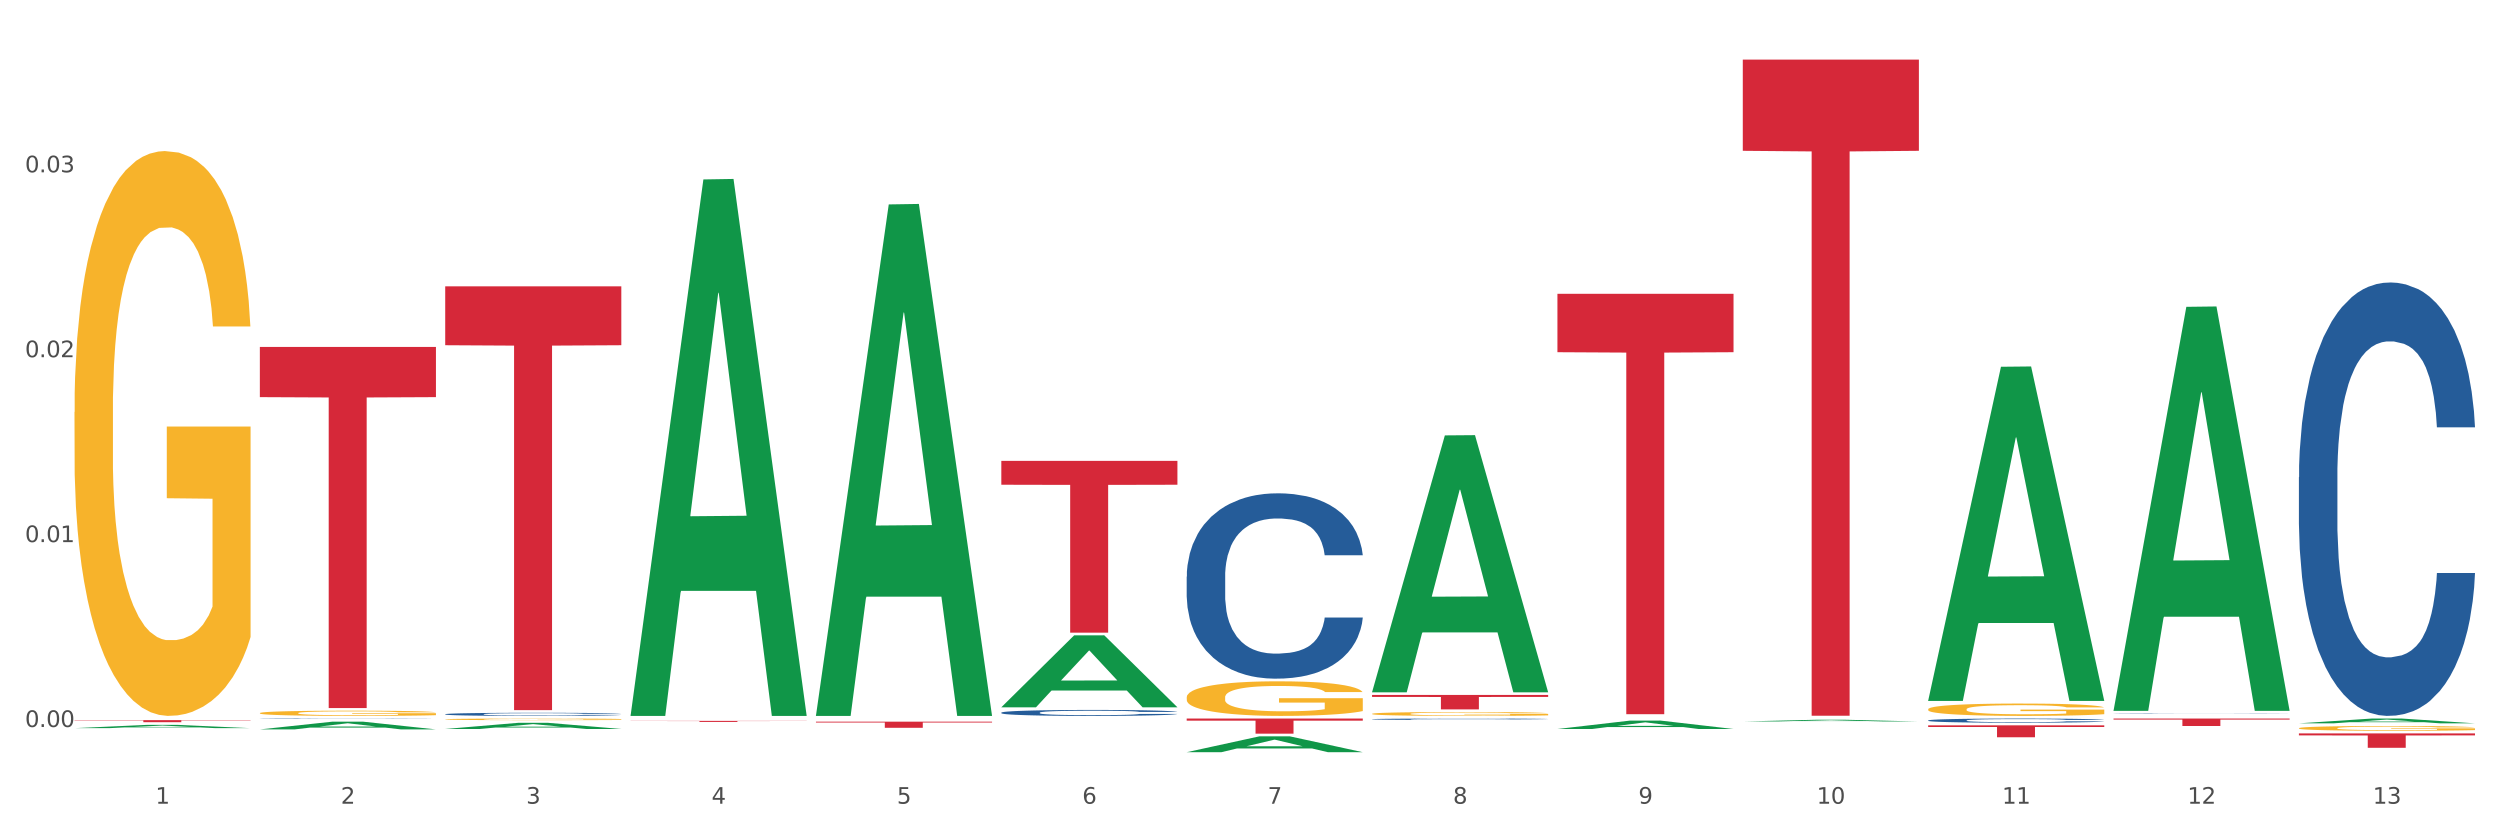 <?xml version="1.0" encoding="utf-8" standalone="no"?>
<!DOCTYPE svg PUBLIC "-//W3C//DTD SVG 1.1//EN"
  "http://www.w3.org/Graphics/SVG/1.1/DTD/svg11.dtd">
<svg xmlns:xlink="http://www.w3.org/1999/xlink" width="1080pt" height="360pt" viewBox="0 0 1080 360" xmlns="http://www.w3.org/2000/svg" version="1.1">
 <rect x="0" y="0" width="1080" height="360" fill="#333333" stroke="none"/>
 <defs>
  <style type="text/css">*{stroke-linejoin: round; stroke-linecap: butt}</style>
 </defs>
 <g id="figure_1">
  <g id="patch_1">
   <path d="M 0 360 
L 1080 360 
L 1080 0 
L 0 0 
z
" style="fill: #ffffff; stroke: #ffffff; stroke-linejoin: miter"/>
  </g>
  <g id="axes_1">
   <g id="matplotlib.axis_1">
    <g id="xtick_1">
     <g id="text_1">
      <!-- 1 -->
      <g style="fill: #4d4d4d" transform="translate(67.159 347.204) scale(0.096 -0.096)">
       <defs>
        <path id="DejaVuSans-31" d="M 794 531 
L 1825 531 
L 1825 4091 
L 703 3866 
L 703 4441 
L 1819 4666 
L 2450 4666 
L 2450 531 
L 3481 531 
L 3481 0 
L 794 0 
L 794 531 
z
" transform="scale(0.016)"/>
       </defs>
       <use xlink:href="#DejaVuSans-31"/>
      </g>
     </g>
    </g>
    <g id="xtick_2">
     <g id="text_2">
      <!-- 2 -->
      <g style="fill: #4d4d4d" transform="translate(147.238 347.204) scale(0.096 -0.096)">
       <defs>
        <path id="DejaVuSans-32" d="M 1228 531 
L 3431 531 
L 3431 0 
L 469 0 
L 469 531 
Q 828 903 1448 1529 
Q 2069 2156 2228 2338 
Q 2531 2678 2651 2914 
Q 2772 3150 2772 3378 
Q 2772 3750 2511 3984 
Q 2250 4219 1831 4219 
Q 1534 4219 1204 4116 
Q 875 4013 500 3803 
L 500 4441 
Q 881 4594 1212 4672 
Q 1544 4750 1819 4750 
Q 2544 4750 2975 4387 
Q 3406 4025 3406 3419 
Q 3406 3131 3298 2873 
Q 3191 2616 2906 2266 
Q 2828 2175 2409 1742 
Q 1991 1309 1228 531 
z
" transform="scale(0.016)"/>
       </defs>
       <use xlink:href="#DejaVuSans-32"/>
      </g>
     </g>
    </g>
    <g id="xtick_3">
     <g id="text_3">
      <!-- 3 -->
      <g style="fill: #4d4d4d" transform="translate(227.317 347.204) scale(0.096 -0.096)">
       <defs>
        <path id="DejaVuSans-33" d="M 2597 2516 
Q 3050 2419 3304 2112 
Q 3559 1806 3559 1356 
Q 3559 666 3084 287 
Q 2609 -91 1734 -91 
Q 1441 -91 1130 -33 
Q 819 25 488 141 
L 488 750 
Q 750 597 1062 519 
Q 1375 441 1716 441 
Q 2309 441 2620 675 
Q 2931 909 2931 1356 
Q 2931 1769 2642 2001 
Q 2353 2234 1838 2234 
L 1294 2234 
L 1294 2753 
L 1863 2753 
Q 2328 2753 2575 2939 
Q 2822 3125 2822 3475 
Q 2822 3834 2567 4026 
Q 2313 4219 1838 4219 
Q 1578 4219 1281 4162 
Q 984 4106 628 3988 
L 628 4550 
Q 988 4650 1302 4700 
Q 1616 4750 1894 4750 
Q 2613 4750 3031 4423 
Q 3450 4097 3450 3541 
Q 3450 3153 3228 2886 
Q 3006 2619 2597 2516 
z
" transform="scale(0.016)"/>
       </defs>
       <use xlink:href="#DejaVuSans-33"/>
      </g>
     </g>
    </g>
    <g id="xtick_4">
     <g id="text_4">
      <!-- 4 -->
      <g style="fill: #4d4d4d" transform="translate(307.396 347.204) scale(0.096 -0.096)">
       <defs>
        <path id="DejaVuSans-34" d="M 2419 4116 
L 825 1625 
L 2419 1625 
L 2419 4116 
z
M 2253 4666 
L 3047 4666 
L 3047 1625 
L 3713 1625 
L 3713 1100 
L 3047 1100 
L 3047 0 
L 2419 0 
L 2419 1100 
L 313 1100 
L 313 1709 
L 2253 4666 
z
" transform="scale(0.016)"/>
       </defs>
       <use xlink:href="#DejaVuSans-34"/>
      </g>
     </g>
    </g>
    <g id="xtick_5">
     <g id="text_5">
      <!-- 5 -->
      <g style="fill: #4d4d4d" transform="translate(387.475 347.204) scale(0.096 -0.096)">
       <defs>
        <path id="DejaVuSans-35" d="M 691 4666 
L 3169 4666 
L 3169 4134 
L 1269 4134 
L 1269 2991 
Q 1406 3038 1543 3061 
Q 1681 3084 1819 3084 
Q 2600 3084 3056 2656 
Q 3513 2228 3513 1497 
Q 3513 744 3044 326 
Q 2575 -91 1722 -91 
Q 1428 -91 1123 -41 
Q 819 9 494 109 
L 494 744 
Q 775 591 1075 516 
Q 1375 441 1709 441 
Q 2250 441 2565 725 
Q 2881 1009 2881 1497 
Q 2881 1984 2565 2268 
Q 2250 2553 1709 2553 
Q 1456 2553 1204 2497 
Q 953 2441 691 2322 
L 691 4666 
z
" transform="scale(0.016)"/>
       </defs>
       <use xlink:href="#DejaVuSans-35"/>
      </g>
     </g>
    </g>
    <g id="xtick_6">
     <g id="text_6">
      <!-- 6 -->
      <g style="fill: #4d4d4d" transform="translate(467.554 347.204) scale(0.096 -0.096)">
       <defs>
        <path id="DejaVuSans-36" d="M 2113 2584 
Q 1688 2584 1439 2293 
Q 1191 2003 1191 1497 
Q 1191 994 1439 701 
Q 1688 409 2113 409 
Q 2538 409 2786 701 
Q 3034 994 3034 1497 
Q 3034 2003 2786 2293 
Q 2538 2584 2113 2584 
z
M 3366 4563 
L 3366 3988 
Q 3128 4100 2886 4159 
Q 2644 4219 2406 4219 
Q 1781 4219 1451 3797 
Q 1122 3375 1075 2522 
Q 1259 2794 1537 2939 
Q 1816 3084 2150 3084 
Q 2853 3084 3261 2657 
Q 3669 2231 3669 1497 
Q 3669 778 3244 343 
Q 2819 -91 2113 -91 
Q 1303 -91 875 529 
Q 447 1150 447 2328 
Q 447 3434 972 4092 
Q 1497 4750 2381 4750 
Q 2619 4750 2861 4703 
Q 3103 4656 3366 4563 
z
" transform="scale(0.016)"/>
       </defs>
       <use xlink:href="#DejaVuSans-36"/>
      </g>
     </g>
    </g>
    <g id="xtick_7">
     <g id="text_7">
      <!-- 7 -->
      <g style="fill: #4d4d4d" transform="translate(547.634 347.204) scale(0.096 -0.096)">
       <defs>
        <path id="DejaVuSans-37" d="M 525 4666 
L 3525 4666 
L 3525 4397 
L 1831 0 
L 1172 0 
L 2766 4134 
L 525 4134 
L 525 4666 
z
" transform="scale(0.016)"/>
       </defs>
       <use xlink:href="#DejaVuSans-37"/>
      </g>
     </g>
    </g>
    <g id="xtick_8">
     <g id="text_8">
      <!-- 8 -->
      <g style="fill: #4d4d4d" transform="translate(627.713 347.204) scale(0.096 -0.096)">
       <defs>
        <path id="DejaVuSans-38" d="M 2034 2216 
Q 1584 2216 1326 1975 
Q 1069 1734 1069 1313 
Q 1069 891 1326 650 
Q 1584 409 2034 409 
Q 2484 409 2743 651 
Q 3003 894 3003 1313 
Q 3003 1734 2745 1975 
Q 2488 2216 2034 2216 
z
M 1403 2484 
Q 997 2584 770 2862 
Q 544 3141 544 3541 
Q 544 4100 942 4425 
Q 1341 4750 2034 4750 
Q 2731 4750 3128 4425 
Q 3525 4100 3525 3541 
Q 3525 3141 3298 2862 
Q 3072 2584 2669 2484 
Q 3125 2378 3379 2068 
Q 3634 1759 3634 1313 
Q 3634 634 3220 271 
Q 2806 -91 2034 -91 
Q 1263 -91 848 271 
Q 434 634 434 1313 
Q 434 1759 690 2068 
Q 947 2378 1403 2484 
z
M 1172 3481 
Q 1172 3119 1398 2916 
Q 1625 2713 2034 2713 
Q 2441 2713 2670 2916 
Q 2900 3119 2900 3481 
Q 2900 3844 2670 4047 
Q 2441 4250 2034 4250 
Q 1625 4250 1398 4047 
Q 1172 3844 1172 3481 
z
" transform="scale(0.016)"/>
       </defs>
       <use xlink:href="#DejaVuSans-38"/>
      </g>
     </g>
    </g>
    <g id="xtick_9">
     <g id="text_9">
      <!-- 9 -->
      <g style="fill: #4d4d4d" transform="translate(707.792 347.204) scale(0.096 -0.096)">
       <defs>
        <path id="DejaVuSans-39" d="M 703 97 
L 703 672 
Q 941 559 1184 500 
Q 1428 441 1663 441 
Q 2288 441 2617 861 
Q 2947 1281 2994 2138 
Q 2813 1869 2534 1725 
Q 2256 1581 1919 1581 
Q 1219 1581 811 2004 
Q 403 2428 403 3163 
Q 403 3881 828 4315 
Q 1253 4750 1959 4750 
Q 2769 4750 3195 4129 
Q 3622 3509 3622 2328 
Q 3622 1225 3098 567 
Q 2575 -91 1691 -91 
Q 1453 -91 1209 -44 
Q 966 3 703 97 
z
M 1959 2075 
Q 2384 2075 2632 2365 
Q 2881 2656 2881 3163 
Q 2881 3666 2632 3958 
Q 2384 4250 1959 4250 
Q 1534 4250 1286 3958 
Q 1038 3666 1038 3163 
Q 1038 2656 1286 2365 
Q 1534 2075 1959 2075 
z
" transform="scale(0.016)"/>
       </defs>
       <use xlink:href="#DejaVuSans-39"/>
      </g>
     </g>
    </g>
    <g id="xtick_10">
     <g id="text_10">
      <!-- 10 -->
      <g style="fill: #4d4d4d" transform="translate(784.817 347.204) scale(0.096 -0.096)">
       <defs>
        <path id="DejaVuSans-30" d="M 2034 4250 
Q 1547 4250 1301 3770 
Q 1056 3291 1056 2328 
Q 1056 1369 1301 889 
Q 1547 409 2034 409 
Q 2525 409 2770 889 
Q 3016 1369 3016 2328 
Q 3016 3291 2770 3770 
Q 2525 4250 2034 4250 
z
M 2034 4750 
Q 2819 4750 3233 4129 
Q 3647 3509 3647 2328 
Q 3647 1150 3233 529 
Q 2819 -91 2034 -91 
Q 1250 -91 836 529 
Q 422 1150 422 2328 
Q 422 3509 836 4129 
Q 1250 4750 2034 4750 
z
" transform="scale(0.016)"/>
       </defs>
       <use xlink:href="#DejaVuSans-31"/>
       <use xlink:href="#DejaVuSans-30" transform="translate(63.623 0)"/>
      </g>
     </g>
    </g>
    <g id="xtick_11">
     <g id="text_11">
      <!-- 11 -->
      <g style="fill: #4d4d4d" transform="translate(864.896 347.204) scale(0.096 -0.096)">
       <use xlink:href="#DejaVuSans-31"/>
       <use xlink:href="#DejaVuSans-31" transform="translate(63.623 0)"/>
      </g>
     </g>
    </g>
    <g id="xtick_12">
     <g id="text_12">
      <!-- 12 -->
      <g style="fill: #4d4d4d" transform="translate(944.975 347.204) scale(0.096 -0.096)">
       <use xlink:href="#DejaVuSans-31"/>
       <use xlink:href="#DejaVuSans-32" transform="translate(63.623 0)"/>
      </g>
     </g>
    </g>
    <g id="xtick_13">
     <g id="text_13">
      <!-- 13 -->
      <g style="fill: #4d4d4d" transform="translate(1025.054 347.204) scale(0.096 -0.096)">
       <use xlink:href="#DejaVuSans-31"/>
       <use xlink:href="#DejaVuSans-33" transform="translate(63.623 0)"/>
      </g>
     </g>
    </g>
    <g id="xtick_14"/>
    <g id="xtick_15"/>
    <g id="xtick_16"/>
    <g id="xtick_17"/>
    <g id="xtick_18"/>
    <g id="xtick_19"/>
    <g id="xtick_20"/>
    <g id="xtick_21"/>
    <g id="xtick_22"/>
    <g id="xtick_23"/>
    <g id="xtick_24"/>
    <g id="xtick_25"/>
   </g>
   <g id="matplotlib.axis_2">
    <g id="ytick_1">
     <g id="text_14">
      <!-- 0.00 -->
      <g style="fill: #4d4d4d" transform="translate(10.8 314.06) scale(0.096 -0.096)">
       <defs>
        <path id="DejaVuSans-2e" d="M 684 794 
L 1344 794 
L 1344 0 
L 684 0 
L 684 794 
z
" transform="scale(0.016)"/>
       </defs>
       <use xlink:href="#DejaVuSans-30"/>
       <use xlink:href="#DejaVuSans-2e" transform="translate(63.623 0)"/>
       <use xlink:href="#DejaVuSans-30" transform="translate(95.41 0)"/>
       <use xlink:href="#DejaVuSans-30" transform="translate(159.033 0)"/>
      </g>
     </g>
    </g>
    <g id="ytick_2">
     <g id="text_15">
      <!-- 0.01 -->
      <g style="fill: #4d4d4d" transform="translate(10.8 234.188) scale(0.096 -0.096)">
       <use xlink:href="#DejaVuSans-30"/>
       <use xlink:href="#DejaVuSans-2e" transform="translate(63.623 0)"/>
       <use xlink:href="#DejaVuSans-30" transform="translate(95.41 0)"/>
       <use xlink:href="#DejaVuSans-31" transform="translate(159.033 0)"/>
      </g>
     </g>
    </g>
    <g id="ytick_3">
     <g id="text_16">
      <!-- 0.02 -->
      <g style="fill: #4d4d4d" transform="translate(10.8 154.317) scale(0.096 -0.096)">
       <use xlink:href="#DejaVuSans-30"/>
       <use xlink:href="#DejaVuSans-2e" transform="translate(63.623 0)"/>
       <use xlink:href="#DejaVuSans-30" transform="translate(95.41 0)"/>
       <use xlink:href="#DejaVuSans-32" transform="translate(159.033 0)"/>
      </g>
     </g>
    </g>
    <g id="ytick_4">
     <g id="text_17">
      <!-- 0.03 -->
      <g style="fill: #4d4d4d" transform="translate(10.8 74.446) scale(0.096 -0.096)">
       <use xlink:href="#DejaVuSans-30"/>
       <use xlink:href="#DejaVuSans-2e" transform="translate(63.623 0)"/>
       <use xlink:href="#DejaVuSans-30" transform="translate(95.41 0)"/>
       <use xlink:href="#DejaVuSans-33" transform="translate(159.033 0)"/>
      </g>
     </g>
    </g>
    <g id="ytick_5"/>
    <g id="ytick_6"/>
    <g id="ytick_7"/>
    <g id="ytick_8"/>
   </g>
   <g id="PolyCollection_1">
    <path d="M 32.175 314.562 
L 32.253 314.561 
L 63.625 313.139 
L 76.644 313.137 
L 108.25 314.565 
L 93.192 314.565 
L 86.369 314.232 
L 53.978 314.232 
L 53.743 314.238 
L 47.155 314.565 
L 32.175 314.565 
L 32.175 314.562 
L 58.056 314.034 
L 82.291 314.032 
L 70.291 313.441 
L 70.134 313.439 
L 69.977 313.443 
L 57.978 314.032 
L 58.056 314.034 
L 32.175 314.562 
z
" clip-path="url(#pb8db1e0950)" style="fill: #109648"/>
    <path d="M 512.65 301.234 
L 512.74 301.22 
L 512.74 300.729 
L 512.919 300.306 
L 513.818 299.282 
L 515.165 298.436 
L 516.153 297.986 
L 517.141 297.617 
L 518.308 297.248 
L 519.745 296.866 
L 522.35 296.307 
L 523.967 296.02 
L 525.943 295.72 
L 529.536 295.283 
L 532.14 295.037 
L 534.835 294.833 
L 539.236 294.587 
L 542.11 294.478 
L 545.164 294.396 
L 548.846 294.341 
L 551.631 294.328 
L 557.738 294.368 
L 562.948 294.491 
L 565.462 294.587 
L 568.696 294.751 
L 570.402 294.86 
L 573.187 295.078 
L 576.061 295.365 
L 578.037 295.611 
L 581.001 296.075 
L 583.246 296.539 
L 585.312 297.112 
L 586.39 297.508 
L 587.198 297.876 
L 587.917 298.299 
L 588.635 298.968 
L 572.468 298.968 
L 571.839 298.491 
L 570.851 298.04 
L 569.414 297.603 
L 568.157 297.33 
L 566.001 296.989 
L 564.025 296.771 
L 561.96 296.607 
L 559.445 296.47 
L 557.469 296.402 
L 554.684 296.348 
L 549.206 296.361 
L 545.523 296.47 
L 543.008 296.607 
L 541.391 296.73 
L 539.954 296.866 
L 538.338 297.057 
L 536.451 297.344 
L 535.104 297.603 
L 533.757 297.931 
L 532.679 298.259 
L 531.691 298.641 
L 530.883 299.05 
L 530.254 299.473 
L 529.715 299.992 
L 529.266 300.852 
L 529.266 302.722 
L 529.446 303.145 
L 529.895 303.705 
L 530.434 304.128 
L 531.332 304.633 
L 532.14 304.974 
L 533.667 305.465 
L 535.374 305.875 
L 536.721 306.134 
L 538.068 306.353 
L 540.403 306.653 
L 543.008 306.899 
L 545.254 307.049 
L 548.307 307.185 
L 550.373 307.24 
L 552.169 307.267 
L 556.571 307.267 
L 559.714 307.226 
L 563.217 307.131 
L 565.912 307.008 
L 568.157 306.858 
L 570.672 306.612 
L 572.289 306.38 
L 572.289 303.527 
L 552.529 303.514 
L 552.529 301.616 
L 588.725 301.616 
L 588.725 307.185 
L 587.198 307.472 
L 585.492 307.731 
L 583.695 307.963 
L 581.001 308.25 
L 577.767 308.523 
L 574.893 308.714 
L 571.839 308.878 
L 568.247 309.028 
L 563.576 309.164 
L 560.702 309.219 
L 557.109 309.26 
L 552.888 309.274 
L 549.206 309.246 
L 545.613 309.178 
L 541.841 309.055 
L 538.158 308.878 
L 535.374 308.7 
L 532.589 308.482 
L 529.625 308.195 
L 527.29 307.922 
L 525.494 307.677 
L 523.518 307.363 
L 521.362 306.953 
L 519.745 306.585 
L 518.308 306.203 
L 516.781 305.711 
L 515.704 305.288 
L 514.626 304.756 
L 513.997 304.36 
L 513.279 303.746 
L 512.74 302.886 
L 512.65 301.234 
z
" clip-path="url(#pb8db1e0950)" style="fill: #f7b32b"/>
    <path d="M 592.729 308.372 
L 592.819 308.37 
L 592.819 308.315 
L 592.999 308.268 
L 593.897 308.153 
L 595.244 308.058 
L 596.232 308.008 
L 597.22 307.966 
L 598.388 307.925 
L 599.825 307.882 
L 602.429 307.819 
L 604.046 307.787 
L 606.022 307.753 
L 609.615 307.704 
L 612.219 307.677 
L 614.914 307.654 
L 619.315 307.626 
L 622.189 307.614 
L 625.243 307.605 
L 628.925 307.599 
L 631.71 307.597 
L 637.817 307.602 
L 643.027 307.616 
L 645.542 307.626 
L 648.775 307.645 
L 650.482 307.657 
L 653.266 307.681 
L 656.14 307.714 
L 658.116 307.741 
L 661.08 307.793 
L 663.325 307.845 
L 665.391 307.91 
L 666.469 307.954 
L 667.277 307.995 
L 667.996 308.043 
L 668.714 308.118 
L 652.547 308.118 
L 651.919 308.064 
L 650.931 308.014 
L 649.494 307.965 
L 648.236 307.934 
L 646.08 307.896 
L 644.105 307.871 
L 642.039 307.853 
L 639.524 307.838 
L 637.548 307.83 
L 634.764 307.824 
L 629.285 307.825 
L 625.602 307.838 
L 623.087 307.853 
L 621.471 307.867 
L 620.033 307.882 
L 618.417 307.903 
L 616.531 307.936 
L 615.183 307.965 
L 613.836 308.001 
L 612.758 308.038 
L 611.77 308.081 
L 610.962 308.127 
L 610.333 308.174 
L 609.794 308.233 
L 609.345 308.329 
L 609.345 308.539 
L 609.525 308.586 
L 609.974 308.649 
L 610.513 308.696 
L 611.411 308.753 
L 612.219 308.791 
L 613.746 308.847 
L 615.453 308.892 
L 616.8 308.922 
L 618.147 308.946 
L 620.483 308.98 
L 623.087 309.007 
L 625.333 309.024 
L 628.386 309.039 
L 630.452 309.046 
L 632.249 309.049 
L 636.65 309.049 
L 639.793 309.044 
L 643.296 309.033 
L 645.991 309.02 
L 648.236 309.003 
L 650.751 308.975 
L 652.368 308.949 
L 652.368 308.629 
L 632.608 308.628 
L 632.608 308.415 
L 668.804 308.415 
L 668.804 309.039 
L 667.277 309.072 
L 665.571 309.101 
L 663.774 309.127 
L 661.08 309.159 
L 657.847 309.189 
L 654.972 309.211 
L 651.919 309.229 
L 648.326 309.246 
L 643.655 309.261 
L 640.781 309.268 
L 637.189 309.272 
L 632.967 309.274 
L 629.285 309.271 
L 625.692 309.263 
L 621.92 309.249 
L 618.237 309.229 
L 615.453 309.209 
L 612.668 309.185 
L 609.705 309.153 
L 607.369 309.122 
L 605.573 309.095 
L 603.597 309.059 
L 601.441 309.013 
L 599.825 308.972 
L 598.388 308.929 
L 596.861 308.874 
L 595.783 308.827 
L 594.705 308.767 
L 594.076 308.723 
L 593.358 308.654 
L 592.819 308.557 
L 592.729 308.372 
z
" clip-path="url(#pb8db1e0950)" style="fill: #f7b32b"/>
    <path d="M 832.967 306.402 
L 833.056 306.397 
L 833.056 306.222 
L 833.236 306.071 
L 834.134 305.705 
L 835.481 305.403 
L 836.469 305.242 
L 837.457 305.11 
L 838.625 304.979 
L 840.062 304.842 
L 842.667 304.642 
L 844.283 304.54 
L 846.259 304.433 
L 849.852 304.277 
L 852.457 304.189 
L 855.151 304.116 
L 859.552 304.028 
L 862.427 303.989 
L 865.48 303.96 
L 869.163 303.94 
L 871.947 303.935 
L 878.055 303.95 
L 883.264 303.994 
L 885.779 304.028 
L 889.012 304.087 
L 890.719 304.126 
L 893.503 304.204 
L 896.377 304.306 
L 898.353 304.394 
L 901.317 304.559 
L 903.563 304.725 
L 905.629 304.93 
L 906.706 305.071 
L 907.515 305.203 
L 908.233 305.354 
L 908.952 305.593 
L 892.785 305.593 
L 892.156 305.422 
L 891.168 305.261 
L 889.731 305.105 
L 888.474 305.008 
L 886.318 304.886 
L 884.342 304.808 
L 882.276 304.75 
L 879.761 304.701 
L 877.785 304.676 
L 875.001 304.657 
L 869.522 304.662 
L 865.84 304.701 
L 863.325 304.75 
L 861.708 304.793 
L 860.271 304.842 
L 858.654 304.91 
L 856.768 305.013 
L 855.421 305.105 
L 854.074 305.222 
L 852.996 305.339 
L 852.008 305.476 
L 851.199 305.622 
L 850.571 305.773 
L 850.032 305.959 
L 849.583 306.266 
L 849.583 306.934 
L 849.762 307.085 
L 850.211 307.285 
L 850.75 307.436 
L 851.648 307.616 
L 852.457 307.738 
L 853.984 307.913 
L 855.69 308.06 
L 857.038 308.152 
L 858.385 308.23 
L 860.72 308.338 
L 863.325 308.425 
L 865.57 308.479 
L 868.624 308.528 
L 870.69 308.547 
L 872.486 308.557 
L 876.887 308.557 
L 880.031 308.542 
L 883.534 308.508 
L 886.228 308.464 
L 888.474 308.411 
L 890.988 308.323 
L 892.605 308.24 
L 892.605 307.221 
L 872.845 307.216 
L 872.845 306.539 
L 909.042 306.539 
L 909.042 308.528 
L 907.515 308.63 
L 905.808 308.723 
L 904.012 308.806 
L 901.317 308.908 
L 898.084 309.006 
L 895.21 309.074 
L 892.156 309.132 
L 888.563 309.186 
L 883.893 309.235 
L 881.019 309.254 
L 877.426 309.269 
L 873.205 309.274 
L 869.522 309.264 
L 865.929 309.24 
L 862.157 309.196 
L 858.475 309.132 
L 855.69 309.069 
L 852.906 308.991 
L 849.942 308.889 
L 847.607 308.791 
L 845.81 308.703 
L 843.834 308.591 
L 841.679 308.445 
L 840.062 308.313 
L 838.625 308.177 
L 837.098 308.001 
L 836.02 307.85 
L 834.942 307.66 
L 834.314 307.519 
L 833.595 307.299 
L 833.056 306.992 
L 832.967 306.402 
z
" clip-path="url(#pb8db1e0950)" style="fill: #f7b32b"/>
    <path d="M 993.125 314.583 
L 993.215 314.581 
L 993.215 314.513 
L 993.394 314.454 
L 994.292 314.311 
L 995.64 314.193 
L 996.628 314.13 
L 997.616 314.079 
L 998.783 314.028 
L 1000.22 313.974 
L 1002.825 313.896 
L 1004.442 313.856 
L 1006.418 313.815 
L 1010.01 313.754 
L 1012.615 313.72 
L 1015.31 313.691 
L 1019.711 313.657 
L 1022.585 313.642 
L 1025.639 313.63 
L 1029.321 313.623 
L 1032.105 313.621 
L 1038.213 313.626 
L 1043.422 313.644 
L 1045.937 313.657 
L 1049.171 313.68 
L 1050.877 313.695 
L 1053.662 313.725 
L 1056.536 313.765 
L 1058.512 313.799 
L 1061.476 313.864 
L 1063.721 313.929 
L 1065.787 314.009 
L 1066.865 314.064 
L 1067.673 314.115 
L 1068.392 314.174 
L 1069.11 314.267 
L 1052.943 314.267 
L 1052.314 314.201 
L 1051.326 314.138 
L 1049.889 314.077 
L 1048.632 314.039 
L 1046.476 313.992 
L 1044.5 313.961 
L 1042.434 313.938 
L 1039.92 313.919 
L 1037.944 313.91 
L 1035.159 313.902 
L 1029.68 313.904 
L 1025.998 313.919 
L 1023.483 313.938 
L 1021.866 313.955 
L 1020.429 313.974 
L 1018.813 314.001 
L 1016.926 314.041 
L 1015.579 314.077 
L 1014.232 314.123 
L 1013.154 314.168 
L 1012.166 314.222 
L 1011.358 314.279 
L 1010.729 314.338 
L 1010.19 314.41 
L 1009.741 314.53 
L 1009.741 314.79 
L 1009.921 314.849 
L 1010.37 314.927 
L 1010.909 314.986 
L 1011.807 315.056 
L 1012.615 315.104 
L 1014.142 315.172 
L 1015.849 315.229 
L 1017.196 315.266 
L 1018.543 315.296 
L 1020.878 315.338 
L 1023.483 315.372 
L 1025.728 315.393 
L 1028.782 315.412 
L 1030.848 315.42 
L 1032.644 315.423 
L 1037.045 315.423 
L 1040.189 315.418 
L 1043.692 315.404 
L 1046.386 315.387 
L 1048.632 315.366 
L 1051.147 315.332 
L 1052.763 315.3 
L 1052.763 314.902 
L 1033.004 314.9 
L 1033.004 314.636 
L 1069.2 314.636 
L 1069.2 315.412 
L 1067.673 315.452 
L 1065.967 315.488 
L 1064.17 315.52 
L 1061.476 315.56 
L 1058.242 315.598 
L 1055.368 315.625 
L 1052.314 315.648 
L 1048.722 315.669 
L 1044.051 315.688 
L 1041.177 315.695 
L 1037.584 315.701 
L 1033.363 315.703 
L 1029.68 315.699 
L 1026.088 315.69 
L 1022.315 315.672 
L 1018.633 315.648 
L 1015.849 315.623 
L 1013.064 315.593 
L 1010.1 315.553 
L 1007.765 315.515 
L 1005.969 315.48 
L 1003.993 315.437 
L 1001.837 315.38 
L 1000.22 315.328 
L 998.783 315.275 
L 997.256 315.207 
L 996.179 315.148 
L 995.101 315.073 
L 994.472 315.018 
L 993.754 314.933 
L 993.215 314.813 
L 993.125 314.583 
z
" clip-path="url(#pb8db1e0950)" style="fill: #f7b32b"/>
    <path d="M 993.125 206.16 
L 993.215 205.989 
L 993.215 201.201 
L 993.485 194.703 
L 994.474 182.733 
L 995.733 173.67 
L 997.891 163.068 
L 999.06 158.622 
L 1000.588 153.663 
L 1003.736 145.626 
L 1007.333 138.785 
L 1009.851 135.023 
L 1011.739 132.629 
L 1015.965 128.354 
L 1018.393 126.473 
L 1020.911 124.934 
L 1023.069 123.908 
L 1026.666 122.711 
L 1029.544 122.198 
L 1032.871 122.027 
L 1035.659 122.198 
L 1039.345 122.882 
L 1044.741 124.934 
L 1046.809 126.131 
L 1049.597 128.183 
L 1052.474 130.919 
L 1054.812 133.655 
L 1057.51 137.588 
L 1060.298 142.719 
L 1062.995 149.217 
L 1064.884 155.202 
L 1066.412 161.529 
L 1067.761 169.224 
L 1068.75 177.603 
L 1069.2 184.614 
L 1052.744 184.614 
L 1052.294 178.287 
L 1051.395 171.447 
L 1050.496 166.83 
L 1049.507 163.068 
L 1047.978 158.793 
L 1046.629 156.057 
L 1044.381 152.808 
L 1042.313 150.756 
L 1040.604 149.559 
L 1038.536 148.533 
L 1034.13 147.507 
L 1030.983 147.507 
L 1029.004 147.849 
L 1026.576 148.704 
L 1024.508 149.901 
L 1022.08 151.953 
L 1020.192 154.176 
L 1018.303 157.083 
L 1017.224 159.135 
L 1015.606 162.897 
L 1014.527 165.975 
L 1013.088 171.276 
L 1012.278 175.038 
L 1010.84 184.785 
L 1010.21 191.967 
L 1009.94 196.926 
L 1009.761 202.398 
L 1009.761 229.074 
L 1010.3 241.044 
L 1010.75 246.174 
L 1011.469 251.988 
L 1012.818 259.512 
L 1014.796 266.865 
L 1016.865 272.166 
L 1018.573 275.415 
L 1020.192 277.809 
L 1021.81 279.69 
L 1023.789 281.4 
L 1025.407 282.426 
L 1027.835 283.452 
L 1030.713 283.965 
L 1032.961 283.965 
L 1037.547 283.11 
L 1039.615 282.255 
L 1041.594 281.058 
L 1043.752 279.177 
L 1045.46 277.125 
L 1046.449 275.586 
L 1048.068 272.337 
L 1049.327 268.917 
L 1050.406 264.984 
L 1051.125 261.564 
L 1051.935 256.434 
L 1052.564 250.62 
L 1052.744 247.542 
L 1069.2 247.542 
L 1068.84 253.698 
L 1068.211 259.683 
L 1066.952 267.72 
L 1065.963 272.337 
L 1064.434 277.98 
L 1062.815 282.768 
L 1060.567 288.07 
L 1058.499 292.003 
L 1056.341 295.423 
L 1054.003 298.501 
L 1049.777 302.776 
L 1048.248 303.973 
L 1045.011 306.025 
L 1042.493 307.222 
L 1038.806 308.419 
L 1035.029 309.103 
L 1031.072 309.274 
L 1027.565 308.932 
L 1023.699 307.906 
L 1021.271 306.88 
L 1018.573 305.341 
L 1015.426 302.947 
L 1012.458 300.04 
L 1009.671 296.62 
L 1007.063 292.687 
L 1004.635 288.241 
L 1001.488 280.887 
L 999.15 273.705 
L 997.441 267.036 
L 996.272 261.393 
L 995.103 254.211 
L 994.474 249.252 
L 993.485 237.282 
L 993.125 226.167 
L 993.125 206.16 
z
" clip-path="url(#pb8db1e0950)" style="fill: #255c99"/>
    <path d="M 913.046 308.316 
L 913.136 308.316 
L 913.136 308.312 
L 913.405 308.306 
L 914.395 308.296 
L 915.653 308.288 
L 917.812 308.279 
L 918.981 308.275 
L 920.509 308.271 
L 923.657 308.264 
L 927.254 308.259 
L 929.771 308.255 
L 931.66 308.253 
L 935.886 308.25 
L 938.314 308.248 
L 940.832 308.247 
L 942.99 308.246 
L 946.587 308.245 
L 949.465 308.244 
L 952.792 308.244 
L 955.579 308.244 
L 959.266 308.245 
L 964.662 308.247 
L 966.73 308.248 
L 969.518 308.25 
L 972.395 308.252 
L 974.733 308.254 
L 977.431 308.258 
L 980.218 308.262 
L 982.916 308.267 
L 984.805 308.273 
L 986.333 308.278 
L 987.682 308.284 
L 988.671 308.292 
L 989.121 308.298 
L 972.665 308.298 
L 972.215 308.292 
L 971.316 308.286 
L 970.417 308.282 
L 969.428 308.279 
L 967.899 308.276 
L 966.55 308.273 
L 964.302 308.27 
L 962.234 308.269 
L 960.525 308.268 
L 958.457 308.267 
L 954.051 308.266 
L 950.903 308.266 
L 948.925 308.266 
L 946.497 308.267 
L 944.429 308.268 
L 942.001 308.27 
L 940.113 308.272 
L 938.224 308.274 
L 937.145 308.276 
L 935.527 308.279 
L 934.447 308.282 
L 933.009 308.286 
L 932.199 308.289 
L 930.761 308.298 
L 930.131 308.304 
L 929.861 308.308 
L 929.681 308.313 
L 929.681 308.335 
L 930.221 308.346 
L 930.671 308.35 
L 931.39 308.355 
L 932.739 308.361 
L 934.717 308.368 
L 936.785 308.372 
L 938.494 308.375 
L 940.113 308.377 
L 941.731 308.378 
L 943.71 308.38 
L 945.328 308.381 
L 947.756 308.382 
L 950.634 308.382 
L 952.882 308.382 
L 957.468 308.381 
L 959.536 308.381 
L 961.514 308.38 
L 963.673 308.378 
L 965.381 308.376 
L 966.37 308.375 
L 967.989 308.372 
L 969.248 308.369 
L 970.327 308.366 
L 971.046 308.363 
L 971.856 308.359 
L 972.485 308.354 
L 972.665 308.351 
L 989.121 308.351 
L 988.761 308.356 
L 988.132 308.361 
L 986.873 308.368 
L 985.884 308.372 
L 984.355 308.377 
L 982.736 308.381 
L 980.488 308.386 
L 978.42 308.389 
L 976.262 308.392 
L 973.924 308.394 
L 969.697 308.398 
L 968.169 308.399 
L 964.931 308.401 
L 962.414 308.402 
L 958.727 308.403 
L 954.95 308.403 
L 950.993 308.404 
L 947.486 308.403 
L 943.62 308.402 
L 941.192 308.402 
L 938.494 308.4 
L 935.347 308.398 
L 932.379 308.396 
L 929.592 308.393 
L 926.984 308.389 
L 924.556 308.386 
L 921.409 308.379 
L 919.071 308.373 
L 917.362 308.368 
L 916.193 308.363 
L 915.024 308.357 
L 914.395 308.353 
L 913.405 308.342 
L 913.046 308.333 
L 913.046 308.316 
z
" clip-path="url(#pb8db1e0950)" style="fill: #255c99"/>
    <path d="M 832.967 311.221 
L 833.056 311.22 
L 833.056 311.174 
L 833.326 311.111 
L 834.315 310.996 
L 835.574 310.909 
L 837.732 310.807 
L 838.901 310.764 
L 840.43 310.717 
L 843.577 310.639 
L 847.174 310.573 
L 849.692 310.537 
L 851.581 310.514 
L 855.807 310.473 
L 858.235 310.455 
L 860.753 310.44 
L 862.911 310.43 
L 866.508 310.419 
L 869.385 310.414 
L 872.713 310.412 
L 875.5 310.414 
L 879.187 310.42 
L 884.583 310.44 
L 886.651 310.452 
L 889.438 310.471 
L 892.316 310.498 
L 894.654 310.524 
L 897.352 310.562 
L 900.139 310.611 
L 902.837 310.674 
L 904.725 310.731 
L 906.254 310.792 
L 907.603 310.866 
L 908.592 310.947 
L 909.042 311.014 
L 892.586 311.014 
L 892.136 310.953 
L 891.237 310.888 
L 890.338 310.843 
L 889.348 310.807 
L 887.82 310.766 
L 886.471 310.74 
L 884.223 310.708 
L 882.155 310.689 
L 880.446 310.677 
L 878.378 310.667 
L 873.972 310.657 
L 870.824 310.657 
L 868.846 310.661 
L 866.418 310.669 
L 864.35 310.68 
L 861.922 310.7 
L 860.033 310.721 
L 858.145 310.749 
L 857.066 310.769 
L 855.447 310.805 
L 854.368 310.835 
L 852.929 310.886 
L 852.12 310.922 
L 850.681 311.016 
L 850.052 311.085 
L 849.782 311.133 
L 849.602 311.185 
L 849.602 311.442 
L 850.142 311.557 
L 850.591 311.606 
L 851.311 311.662 
L 852.66 311.734 
L 854.638 311.805 
L 856.706 311.856 
L 858.415 311.887 
L 860.033 311.91 
L 861.652 311.929 
L 863.63 311.945 
L 865.249 311.955 
L 867.677 311.965 
L 870.554 311.97 
L 872.803 311.97 
L 877.389 311.961 
L 879.457 311.953 
L 881.435 311.942 
L 883.593 311.924 
L 885.302 311.904 
L 886.291 311.889 
L 887.91 311.858 
L 889.169 311.825 
L 890.248 311.787 
L 890.967 311.754 
L 891.776 311.705 
L 892.406 311.649 
L 892.586 311.619 
L 909.042 311.619 
L 908.682 311.679 
L 908.053 311.736 
L 906.794 311.813 
L 905.804 311.858 
L 904.276 311.912 
L 902.657 311.958 
L 900.409 312.009 
L 898.341 312.047 
L 896.183 312.08 
L 893.845 312.109 
L 889.618 312.151 
L 888.09 312.162 
L 884.852 312.182 
L 882.334 312.193 
L 878.648 312.205 
L 874.871 312.211 
L 870.914 312.213 
L 867.407 312.21 
L 863.54 312.2 
L 861.113 312.19 
L 858.415 312.175 
L 855.268 312.152 
L 852.3 312.124 
L 849.512 312.091 
L 846.905 312.054 
L 844.477 312.011 
L 841.329 311.94 
L 838.991 311.871 
L 837.283 311.807 
L 836.114 311.753 
L 834.945 311.683 
L 834.315 311.636 
L 833.326 311.521 
L 832.967 311.414 
L 832.967 311.221 
z
" clip-path="url(#pb8db1e0950)" style="fill: #255c99"/>
    <path d="M 592.729 310.685 
L 592.819 310.684 
L 592.819 310.669 
L 593.089 310.648 
L 594.078 310.609 
L 595.337 310.58 
L 597.495 310.545 
L 598.664 310.531 
L 600.193 310.515 
L 603.34 310.489 
L 606.937 310.467 
L 609.455 310.454 
L 611.343 310.447 
L 615.57 310.433 
L 617.998 310.427 
L 620.515 310.422 
L 622.674 310.418 
L 626.27 310.414 
L 629.148 310.413 
L 632.475 310.412 
L 635.263 310.413 
L 638.95 310.415 
L 644.345 310.422 
L 646.413 310.426 
L 649.201 310.432 
L 652.078 310.441 
L 654.417 310.45 
L 657.114 310.463 
L 659.902 310.479 
L 662.6 310.5 
L 664.488 310.52 
L 666.017 310.54 
L 667.365 310.565 
L 668.355 310.592 
L 668.804 310.615 
L 652.348 310.615 
L 651.899 310.595 
L 650.999 310.572 
L 650.1 310.557 
L 649.111 310.545 
L 647.582 310.531 
L 646.233 310.523 
L 643.985 310.512 
L 641.917 310.505 
L 640.209 310.502 
L 638.14 310.498 
L 633.734 310.495 
L 630.587 310.495 
L 628.608 310.496 
L 626.181 310.499 
L 624.112 310.503 
L 621.684 310.509 
L 619.796 310.516 
L 617.908 310.526 
L 616.829 310.533 
L 615.21 310.545 
L 614.131 310.555 
L 612.692 310.572 
L 611.883 310.584 
L 610.444 310.616 
L 609.814 310.639 
L 609.545 310.655 
L 609.365 310.673 
L 609.365 310.759 
L 609.904 310.798 
L 610.354 310.815 
L 611.073 310.834 
L 612.422 310.858 
L 614.401 310.882 
L 616.469 310.899 
L 618.177 310.909 
L 619.796 310.917 
L 621.415 310.923 
L 623.393 310.929 
L 625.012 310.932 
L 627.439 310.936 
L 630.317 310.937 
L 632.565 310.937 
L 637.151 310.934 
L 639.219 310.932 
L 641.198 310.928 
L 643.356 310.922 
L 645.064 310.915 
L 646.054 310.91 
L 647.672 310.899 
L 648.931 310.888 
L 650.01 310.876 
L 650.73 310.865 
L 651.539 310.848 
L 652.168 310.829 
L 652.348 310.819 
L 668.804 310.819 
L 668.445 310.839 
L 667.815 310.858 
L 666.556 310.885 
L 665.567 310.899 
L 664.038 310.918 
L 662.42 310.933 
L 660.172 310.95 
L 658.103 310.963 
L 655.945 310.974 
L 653.607 310.984 
L 649.381 310.998 
L 647.852 311.002 
L 644.615 311.009 
L 642.097 311.013 
L 638.41 311.016 
L 634.633 311.019 
L 630.677 311.019 
L 627.17 311.018 
L 623.303 311.015 
L 620.875 311.011 
L 618.177 311.006 
L 615.03 310.999 
L 612.063 310.989 
L 609.275 310.978 
L 606.667 310.965 
L 604.239 310.951 
L 601.092 310.927 
L 598.754 310.904 
L 597.045 310.882 
L 595.876 310.864 
L 594.707 310.841 
L 594.078 310.825 
L 593.089 310.786 
L 592.729 310.75 
L 592.729 310.685 
z
" clip-path="url(#pb8db1e0950)" style="fill: #255c99"/>
    <path d="M 512.65 249.09 
L 512.74 249.017 
L 512.74 246.97 
L 513.01 244.191 
L 513.999 239.071 
L 515.258 235.195 
L 517.416 230.661 
L 518.585 228.76 
L 520.114 226.639 
L 523.261 223.202 
L 526.858 220.276 
L 529.376 218.667 
L 531.264 217.644 
L 535.49 215.815 
L 537.918 215.011 
L 540.436 214.353 
L 542.594 213.914 
L 546.191 213.402 
L 549.069 213.183 
L 552.396 213.109 
L 555.184 213.183 
L 558.871 213.475 
L 564.266 214.353 
L 566.334 214.865 
L 569.122 215.742 
L 571.999 216.912 
L 574.337 218.082 
L 577.035 219.764 
L 579.823 221.958 
L 582.52 224.737 
L 584.409 227.297 
L 585.937 230.003 
L 587.286 233.294 
L 588.275 236.877 
L 588.725 239.876 
L 572.269 239.876 
L 571.819 237.17 
L 570.92 234.245 
L 570.021 232.27 
L 569.032 230.661 
L 567.503 228.833 
L 566.154 227.663 
L 563.906 226.273 
L 561.838 225.396 
L 560.129 224.884 
L 558.061 224.445 
L 553.655 224.006 
L 550.508 224.006 
L 548.529 224.152 
L 546.101 224.518 
L 544.033 225.03 
L 541.605 225.908 
L 539.717 226.858 
L 537.828 228.101 
L 536.749 228.979 
L 535.131 230.588 
L 534.052 231.904 
L 532.613 234.171 
L 531.804 235.78 
L 530.365 239.949 
L 529.735 243.02 
L 529.466 245.141 
L 529.286 247.481 
L 529.286 258.89 
L 529.825 264.009 
L 530.275 266.203 
L 530.994 268.69 
L 532.343 271.908 
L 534.321 275.052 
L 536.39 277.319 
L 538.098 278.709 
L 539.717 279.733 
L 541.335 280.537 
L 543.314 281.268 
L 544.932 281.707 
L 547.36 282.146 
L 550.238 282.365 
L 552.486 282.365 
L 557.072 282 
L 559.14 281.634 
L 561.119 281.122 
L 563.277 280.318 
L 564.985 279.44 
L 565.974 278.782 
L 567.593 277.392 
L 568.852 275.93 
L 569.931 274.248 
L 570.65 272.785 
L 571.46 270.591 
L 572.089 268.105 
L 572.269 266.788 
L 588.725 266.788 
L 588.365 269.421 
L 587.736 271.981 
L 586.477 275.418 
L 585.488 277.392 
L 583.959 279.806 
L 582.341 281.853 
L 580.092 284.121 
L 578.024 285.803 
L 575.866 287.265 
L 573.528 288.582 
L 569.302 290.41 
L 567.773 290.922 
L 564.536 291.799 
L 562.018 292.311 
L 558.331 292.823 
L 554.554 293.116 
L 550.598 293.189 
L 547.091 293.043 
L 543.224 292.604 
L 540.796 292.165 
L 538.098 291.507 
L 534.951 290.483 
L 531.983 289.24 
L 529.196 287.777 
L 526.588 286.095 
L 524.16 284.194 
L 521.013 281.049 
L 518.675 277.977 
L 516.966 275.125 
L 515.797 272.712 
L 514.628 269.64 
L 513.999 267.52 
L 513.01 262.4 
L 512.65 257.647 
L 512.65 249.09 
z
" clip-path="url(#pb8db1e0950)" style="fill: #255c99"/>
    <path d="M 432.571 307.852 
L 432.661 307.85 
L 432.661 307.784 
L 432.93 307.695 
L 433.92 307.53 
L 435.179 307.405 
L 437.337 307.259 
L 438.506 307.197 
L 440.034 307.129 
L 443.182 307.018 
L 446.779 306.924 
L 449.297 306.872 
L 451.185 306.839 
L 455.411 306.78 
L 457.839 306.754 
L 460.357 306.733 
L 462.515 306.719 
L 466.112 306.702 
L 468.99 306.695 
L 472.317 306.693 
L 475.105 306.695 
L 478.791 306.705 
L 484.187 306.733 
L 486.255 306.749 
L 489.043 306.778 
L 491.92 306.815 
L 494.258 306.853 
L 496.956 306.907 
L 499.744 306.978 
L 502.441 307.068 
L 504.33 307.15 
L 505.858 307.237 
L 507.207 307.343 
L 508.196 307.459 
L 508.646 307.555 
L 492.19 307.555 
L 491.74 307.468 
L 490.841 307.374 
L 489.942 307.31 
L 488.953 307.259 
L 487.424 307.2 
L 486.075 307.162 
L 483.827 307.117 
L 481.759 307.089 
L 480.05 307.072 
L 477.982 307.058 
L 473.576 307.044 
L 470.429 307.044 
L 468.45 307.049 
L 466.022 307.061 
L 463.954 307.077 
L 461.526 307.105 
L 459.638 307.136 
L 457.749 307.176 
L 456.67 307.204 
L 455.052 307.256 
L 453.973 307.299 
L 452.534 307.372 
L 451.724 307.423 
L 450.286 307.558 
L 449.656 307.657 
L 449.386 307.725 
L 449.207 307.801 
L 449.207 308.168 
L 449.746 308.333 
L 450.196 308.404 
L 450.915 308.484 
L 452.264 308.588 
L 454.242 308.689 
L 456.311 308.762 
L 458.019 308.807 
L 459.638 308.84 
L 461.256 308.866 
L 463.235 308.889 
L 464.853 308.904 
L 467.281 308.918 
L 470.159 308.925 
L 472.407 308.925 
L 476.993 308.913 
L 479.061 308.901 
L 481.039 308.885 
L 483.198 308.859 
L 484.906 308.831 
L 485.895 308.809 
L 487.514 308.765 
L 488.773 308.717 
L 489.852 308.663 
L 490.571 308.616 
L 491.381 308.545 
L 492.01 308.465 
L 492.19 308.423 
L 508.646 308.423 
L 508.286 308.508 
L 507.657 308.59 
L 506.398 308.701 
L 505.409 308.765 
L 503.88 308.842 
L 502.261 308.908 
L 500.013 308.981 
L 497.945 309.036 
L 495.787 309.083 
L 493.449 309.125 
L 489.222 309.184 
L 487.694 309.201 
L 484.457 309.229 
L 481.939 309.245 
L 478.252 309.262 
L 474.475 309.271 
L 470.518 309.274 
L 467.011 309.269 
L 463.145 309.255 
L 460.717 309.241 
L 458.019 309.219 
L 454.872 309.186 
L 451.904 309.146 
L 449.117 309.099 
L 446.509 309.045 
L 444.081 308.984 
L 440.934 308.882 
L 438.596 308.783 
L 436.887 308.692 
L 435.718 308.614 
L 434.549 308.515 
L 433.92 308.446 
L 432.93 308.281 
L 432.571 308.128 
L 432.571 307.852 
z
" clip-path="url(#pb8db1e0950)" style="fill: #255c99"/>
    <path d="M 192.333 308.529 
L 192.423 308.528 
L 192.423 308.493 
L 192.693 308.446 
L 193.682 308.36 
L 194.941 308.294 
L 197.099 308.218 
L 198.268 308.185 
L 199.797 308.15 
L 202.944 308.092 
L 206.541 308.042 
L 209.059 308.015 
L 210.947 307.998 
L 215.174 307.967 
L 217.602 307.953 
L 220.12 307.942 
L 222.278 307.935 
L 225.875 307.926 
L 228.752 307.922 
L 232.079 307.921 
L 234.867 307.922 
L 238.554 307.927 
L 243.949 307.942 
L 246.018 307.951 
L 248.805 307.966 
L 251.683 307.985 
L 254.021 308.005 
L 256.718 308.034 
L 259.506 308.071 
L 262.204 308.118 
L 264.092 308.161 
L 265.621 308.206 
L 266.97 308.262 
L 267.959 308.323 
L 268.408 308.373 
L 251.953 308.373 
L 251.503 308.328 
L 250.604 308.278 
L 249.704 308.245 
L 248.715 308.218 
L 247.187 308.187 
L 245.838 308.167 
L 243.59 308.143 
L 241.521 308.129 
L 239.813 308.12 
L 237.745 308.113 
L 233.338 308.105 
L 230.191 308.105 
L 228.213 308.108 
L 225.785 308.114 
L 223.717 308.122 
L 221.289 308.137 
L 219.4 308.153 
L 217.512 308.174 
L 216.433 308.189 
L 214.814 308.216 
L 213.735 308.239 
L 212.296 308.277 
L 211.487 308.304 
L 210.048 308.374 
L 209.419 308.426 
L 209.149 308.462 
L 208.969 308.502 
L 208.969 308.694 
L 209.509 308.781 
L 209.958 308.818 
L 210.678 308.86 
L 212.027 308.914 
L 214.005 308.967 
L 216.073 309.006 
L 217.782 309.029 
L 219.4 309.046 
L 221.019 309.06 
L 222.997 309.072 
L 224.616 309.08 
L 227.044 309.087 
L 229.921 309.091 
L 232.169 309.091 
L 236.755 309.085 
L 238.824 309.079 
L 240.802 309.07 
L 242.96 309.056 
L 244.669 309.041 
L 245.658 309.03 
L 247.276 309.007 
L 248.535 308.982 
L 249.615 308.954 
L 250.334 308.929 
L 251.143 308.892 
L 251.773 308.85 
L 251.953 308.828 
L 268.408 308.828 
L 268.049 308.872 
L 267.419 308.915 
L 266.16 308.974 
L 265.171 309.007 
L 263.643 309.048 
L 262.024 309.082 
L 259.776 309.12 
L 257.708 309.149 
L 255.549 309.174 
L 253.211 309.196 
L 248.985 309.227 
L 247.456 309.235 
L 244.219 309.25 
L 241.701 309.259 
L 238.014 309.267 
L 234.238 309.272 
L 230.281 309.274 
L 226.774 309.271 
L 222.907 309.264 
L 220.479 309.256 
L 217.782 309.245 
L 214.634 309.228 
L 211.667 309.207 
L 208.879 309.182 
L 206.271 309.154 
L 203.843 309.122 
L 200.696 309.069 
L 198.358 309.017 
L 196.65 308.969 
L 195.481 308.928 
L 194.312 308.876 
L 193.682 308.84 
L 192.693 308.754 
L 192.333 308.673 
L 192.333 308.529 
z
" clip-path="url(#pb8db1e0950)" style="fill: #255c99"/>
    <path d="M 112.254 310.501 
L 112.344 310.501 
L 112.344 310.495 
L 112.614 310.489 
L 113.603 310.476 
L 114.862 310.467 
L 117.02 310.455 
L 118.189 310.451 
L 119.718 310.446 
L 122.865 310.437 
L 126.462 310.43 
L 128.98 310.426 
L 130.868 310.423 
L 135.095 310.419 
L 137.523 310.417 
L 140.04 310.415 
L 142.199 310.414 
L 145.796 310.413 
L 148.673 310.412 
L 152 310.412 
L 154.788 310.412 
L 158.475 310.413 
L 163.87 310.415 
L 165.938 310.417 
L 168.726 310.419 
L 171.604 310.422 
L 173.942 310.424 
L 176.639 310.429 
L 179.427 310.434 
L 182.125 310.441 
L 184.013 310.447 
L 185.542 310.454 
L 186.891 310.462 
L 187.88 310.471 
L 188.329 310.478 
L 171.873 310.478 
L 171.424 310.471 
L 170.525 310.464 
L 169.625 310.459 
L 168.636 310.455 
L 167.107 310.451 
L 165.759 310.448 
L 163.51 310.445 
L 161.442 310.442 
L 159.734 310.441 
L 157.665 310.44 
L 153.259 310.439 
L 150.112 310.439 
L 148.134 310.439 
L 145.706 310.44 
L 143.637 310.442 
L 141.209 310.444 
L 139.321 310.446 
L 137.433 310.449 
L 136.354 310.451 
L 134.735 310.455 
L 133.656 310.458 
L 132.217 310.464 
L 131.408 310.468 
L 129.969 310.478 
L 129.34 310.486 
L 129.07 310.491 
L 128.89 310.497 
L 128.89 310.525 
L 129.43 310.537 
L 129.879 310.543 
L 130.599 310.549 
L 131.947 310.557 
L 133.926 310.564 
L 135.994 310.57 
L 137.702 310.573 
L 139.321 310.576 
L 140.94 310.578 
L 142.918 310.58 
L 144.537 310.581 
L 146.965 310.582 
L 149.842 310.582 
L 152.09 310.582 
L 156.676 310.582 
L 158.745 310.581 
L 160.723 310.579 
L 162.881 310.577 
L 164.59 310.575 
L 165.579 310.574 
L 167.197 310.57 
L 168.456 310.567 
L 169.535 310.563 
L 170.255 310.559 
L 171.064 310.554 
L 171.694 310.547 
L 171.873 310.544 
L 188.329 310.544 
L 187.97 310.551 
L 187.34 310.557 
L 186.081 310.565 
L 185.092 310.57 
L 183.563 310.576 
L 181.945 310.581 
L 179.697 310.587 
L 177.628 310.591 
L 175.47 310.594 
L 173.132 310.598 
L 168.906 310.602 
L 167.377 310.603 
L 164.14 310.606 
L 161.622 310.607 
L 157.935 310.608 
L 154.158 310.609 
L 150.202 310.609 
L 146.695 310.609 
L 142.828 310.608 
L 140.4 310.607 
L 137.702 310.605 
L 134.555 310.602 
L 131.588 310.599 
L 128.8 310.596 
L 126.192 310.592 
L 123.764 310.587 
L 120.617 310.579 
L 118.279 310.572 
L 116.57 310.565 
L 115.401 310.559 
L 114.232 310.551 
L 113.603 310.546 
L 112.614 310.533 
L 112.254 310.522 
L 112.254 310.501 
z
" clip-path="url(#pb8db1e0950)" style="fill: #255c99"/>
    <path d="M 32.175 311.108 
L 108.25 311.108 
L 108.25 311.232 
L 78.325 311.233 
L 78.325 311.999 
L 61.92 311.999 
L 61.92 311.233 
L 32.175 311.232 
L 32.175 311.109 
L 32.175 311.108 
z
" clip-path="url(#pb8db1e0950)" style="fill: #d62839"/>
    <path d="M 112.254 149.881 
L 188.329 149.881 
L 188.329 171.559 
L 158.404 171.706 
L 158.404 305.874 
L 141.999 305.874 
L 141.999 171.706 
L 112.254 171.559 
L 112.254 150.028 
L 112.254 149.881 
z
" clip-path="url(#pb8db1e0950)" style="fill: #d62839"/>
    <path d="M 192.333 123.69 
L 268.408 123.69 
L 268.408 149.134 
L 238.483 149.306 
L 238.483 306.783 
L 222.078 306.783 
L 222.078 149.306 
L 192.333 149.134 
L 192.333 123.862 
L 192.333 123.69 
z
" clip-path="url(#pb8db1e0950)" style="fill: #d62839"/>
    <path d="M 272.412 311.425 
L 348.488 311.425 
L 348.488 311.486 
L 318.562 311.487 
L 318.562 311.865 
L 302.157 311.865 
L 302.157 311.487 
L 272.412 311.486 
L 272.412 311.426 
L 272.412 311.425 
z
" clip-path="url(#pb8db1e0950)" style="fill: #d62839"/>
    <path d="M 352.492 311.756 
L 428.567 311.756 
L 428.567 312.126 
L 398.641 312.129 
L 398.641 314.418 
L 382.237 314.418 
L 382.237 312.129 
L 352.492 312.126 
L 352.492 311.759 
L 352.492 311.756 
z
" clip-path="url(#pb8db1e0950)" style="fill: #d62839"/>
    <path d="M 432.571 199.093 
L 508.646 199.093 
L 508.646 209.407 
L 478.721 209.476 
L 478.721 273.309 
L 462.316 273.309 
L 462.316 209.476 
L 432.571 209.407 
L 432.571 199.163 
L 432.571 199.093 
z
" clip-path="url(#pb8db1e0950)" style="fill: #d62839"/>
    <path d="M 512.65 310.412 
L 588.725 310.412 
L 588.725 311.32 
L 558.8 311.326 
L 558.8 316.944 
L 542.395 316.944 
L 542.395 311.326 
L 512.65 311.32 
L 512.65 310.418 
L 512.65 310.412 
z
" clip-path="url(#pb8db1e0950)" style="fill: #d62839"/>
    <path d="M 592.729 300.218 
L 668.804 300.218 
L 668.804 301.085 
L 638.879 301.091 
L 638.879 306.459 
L 622.474 306.459 
L 622.474 301.091 
L 592.729 301.085 
L 592.729 300.224 
L 592.729 300.218 
z
" clip-path="url(#pb8db1e0950)" style="fill: #d62839"/>
    <path d="M 672.808 126.911 
L 748.883 126.911 
L 748.883 152.151 
L 718.958 152.321 
L 718.958 308.533 
L 702.553 308.533 
L 702.553 152.321 
L 672.808 152.151 
L 672.808 127.082 
L 672.808 126.911 
z
" clip-path="url(#pb8db1e0950)" style="fill: #d62839"/>
    <path d="M 752.887 25.759 
L 828.963 25.759 
L 828.963 65.149 
L 799.037 65.415 
L 799.037 309.202 
L 782.632 309.202 
L 782.632 65.415 
L 752.887 65.149 
L 752.887 26.026 
L 752.887 25.759 
z
" clip-path="url(#pb8db1e0950)" style="fill: #d62839"/>
    <path d="M 832.967 313.352 
L 909.042 313.352 
L 909.042 314.068 
L 879.116 314.073 
L 879.116 318.509 
L 862.712 318.509 
L 862.712 314.073 
L 832.967 314.068 
L 832.967 313.356 
L 832.967 313.352 
z
" clip-path="url(#pb8db1e0950)" style="fill: #d62839"/>
    <path d="M 913.046 310.412 
L 989.121 310.412 
L 989.121 310.86 
L 959.196 310.863 
L 959.196 313.634 
L 942.791 313.634 
L 942.791 310.863 
L 913.046 310.86 
L 913.046 310.415 
L 913.046 310.412 
z
" clip-path="url(#pb8db1e0950)" style="fill: #d62839"/>
    <path d="M 993.125 316.842 
L 1069.2 316.842 
L 1069.2 317.704 
L 1039.275 317.71 
L 1039.275 323.047 
L 1022.87 323.047 
L 1022.87 317.71 
L 993.125 317.704 
L 993.125 316.847 
L 993.125 316.842 
z
" clip-path="url(#pb8db1e0950)" style="fill: #d62839"/>
    <path d="M 192.333 310.741 
L 192.423 310.74 
L 192.423 310.717 
L 192.603 310.696 
L 193.501 310.648 
L 194.848 310.608 
L 195.836 310.586 
L 196.824 310.569 
L 197.992 310.551 
L 199.429 310.533 
L 202.034 310.506 
L 203.65 310.493 
L 205.626 310.478 
L 209.219 310.458 
L 211.824 310.446 
L 214.518 310.436 
L 218.919 310.425 
L 221.793 310.419 
L 224.847 310.416 
L 228.53 310.413 
L 231.314 310.412 
L 237.422 310.414 
L 242.631 310.42 
L 245.146 310.425 
L 248.379 310.432 
L 250.086 310.438 
L 252.87 310.448 
L 255.744 310.462 
L 257.72 310.473 
L 260.684 310.495 
L 262.93 310.517 
L 264.995 310.545 
L 266.073 310.563 
L 266.882 310.581 
L 267.6 310.601 
L 268.319 310.633 
L 252.152 310.633 
L 251.523 310.61 
L 250.535 310.589 
L 249.098 310.568 
L 247.84 310.555 
L 245.685 310.539 
L 243.709 310.528 
L 241.643 310.521 
L 239.128 310.514 
L 237.152 310.511 
L 234.368 310.508 
L 228.889 310.509 
L 225.206 310.514 
L 222.692 310.521 
L 221.075 310.526 
L 219.638 310.533 
L 218.021 310.542 
L 216.135 310.556 
L 214.788 310.568 
L 213.44 310.584 
L 212.363 310.599 
L 211.375 310.617 
L 210.566 310.637 
L 209.937 310.657 
L 209.399 310.682 
L 208.949 310.722 
L 208.949 310.811 
L 209.129 310.831 
L 209.578 310.858 
L 210.117 310.878 
L 211.015 310.902 
L 211.824 310.918 
L 213.351 310.942 
L 215.057 310.961 
L 216.404 310.974 
L 217.752 310.984 
L 220.087 310.998 
L 222.692 311.01 
L 224.937 311.017 
L 227.991 311.024 
L 230.057 311.026 
L 231.853 311.027 
L 236.254 311.027 
L 239.398 311.026 
L 242.9 311.021 
L 245.595 311.015 
L 247.84 311.008 
L 250.355 310.996 
L 251.972 310.985 
L 251.972 310.85 
L 232.212 310.849 
L 232.212 310.759 
L 268.408 310.759 
L 268.408 311.024 
L 266.882 311.037 
L 265.175 311.05 
L 263.379 311.061 
L 260.684 311.074 
L 257.451 311.087 
L 254.577 311.096 
L 251.523 311.104 
L 247.93 311.111 
L 243.26 311.118 
L 240.386 311.12 
L 236.793 311.122 
L 232.571 311.123 
L 228.889 311.122 
L 225.296 311.118 
L 221.524 311.112 
L 217.841 311.104 
L 215.057 311.096 
L 212.273 311.085 
L 209.309 311.072 
L 206.974 311.059 
L 205.177 311.047 
L 203.201 311.032 
L 201.046 311.013 
L 199.429 310.995 
L 197.992 310.977 
L 196.465 310.953 
L 195.387 310.933 
L 194.309 310.908 
L 193.681 310.889 
L 192.962 310.86 
L 192.423 310.819 
L 192.333 310.741 
z
" clip-path="url(#pb8db1e0950)" style="fill: #f7b32b"/>
    <path d="M 112.254 308.057 
L 112.344 308.055 
L 112.344 307.981 
L 112.524 307.917 
L 113.422 307.762 
L 114.769 307.634 
L 115.757 307.566 
L 116.745 307.51 
L 117.913 307.454 
L 119.35 307.396 
L 121.954 307.312 
L 123.571 307.268 
L 125.547 307.223 
L 129.14 307.157 
L 131.744 307.12 
L 134.439 307.089 
L 138.84 307.051 
L 141.714 307.035 
L 144.768 307.023 
L 148.45 307.014 
L 151.235 307.012 
L 157.342 307.018 
L 162.552 307.037 
L 165.067 307.051 
L 168.3 307.076 
L 170.007 307.093 
L 172.791 307.126 
L 175.665 307.169 
L 177.641 307.206 
L 180.605 307.277 
L 182.85 307.347 
L 184.916 307.434 
L 185.994 307.493 
L 186.802 307.549 
L 187.521 307.613 
L 188.24 307.714 
L 172.072 307.714 
L 171.444 307.642 
L 170.456 307.574 
L 169.019 307.508 
L 167.761 307.467 
L 165.606 307.415 
L 163.63 307.382 
L 161.564 307.357 
L 159.049 307.336 
L 157.073 307.326 
L 154.289 307.318 
L 148.81 307.32 
L 145.127 307.336 
L 142.612 307.357 
L 140.996 307.376 
L 139.559 307.396 
L 137.942 307.425 
L 136.056 307.469 
L 134.708 307.508 
L 133.361 307.557 
L 132.283 307.607 
L 131.295 307.665 
L 130.487 307.727 
L 129.858 307.791 
L 129.319 307.869 
L 128.87 307.999 
L 128.87 308.282 
L 129.05 308.346 
L 129.499 308.431 
L 130.038 308.495 
L 130.936 308.571 
L 131.744 308.623 
L 133.271 308.697 
L 134.978 308.759 
L 136.325 308.799 
L 137.672 308.832 
L 140.008 308.877 
L 142.612 308.914 
L 144.858 308.937 
L 147.912 308.958 
L 149.977 308.966 
L 151.774 308.97 
L 156.175 308.97 
L 159.318 308.964 
L 162.821 308.949 
L 165.516 308.931 
L 167.761 308.908 
L 170.276 308.871 
L 171.893 308.836 
L 171.893 308.404 
L 152.133 308.402 
L 152.133 308.115 
L 188.329 308.115 
L 188.329 308.958 
L 186.802 309.001 
L 185.096 309.04 
L 183.3 309.075 
L 180.605 309.119 
L 177.372 309.16 
L 174.497 309.189 
L 171.444 309.214 
L 167.851 309.236 
L 163.181 309.257 
L 160.306 309.265 
L 156.714 309.272 
L 152.492 309.274 
L 148.81 309.27 
L 145.217 309.259 
L 141.445 309.241 
L 137.762 309.214 
L 134.978 309.187 
L 132.194 309.154 
L 129.23 309.11 
L 126.894 309.069 
L 125.098 309.032 
L 123.122 308.985 
L 120.966 308.923 
L 119.35 308.867 
L 117.913 308.809 
L 116.386 308.735 
L 115.308 308.671 
L 114.23 308.59 
L 113.601 308.53 
L 112.883 308.437 
L 112.344 308.307 
L 112.254 308.057 
z
" clip-path="url(#pb8db1e0950)" style="fill: #f7b32b"/>
    <path d="M 32.175 178.015 
L 32.265 177.792 
L 32.265 169.769 
L 32.444 162.861 
L 33.343 146.147 
L 34.69 132.33 
L 35.678 124.976 
L 36.666 118.959 
L 37.833 112.942 
L 39.271 106.702 
L 41.875 97.566 
L 43.492 92.886 
L 45.468 87.983 
L 49.061 80.852 
L 51.665 76.84 
L 54.36 73.498 
L 58.761 69.486 
L 61.635 67.704 
L 64.689 66.366 
L 68.371 65.475 
L 71.156 65.252 
L 77.263 65.921 
L 82.473 67.926 
L 84.988 69.486 
L 88.221 72.161 
L 89.927 73.943 
L 92.712 77.509 
L 95.586 82.189 
L 97.562 86.2 
L 100.526 93.777 
L 102.771 101.354 
L 104.837 110.714 
L 105.915 117.176 
L 106.723 123.193 
L 107.442 130.102 
L 108.16 141.021 
L 91.993 141.021 
L 91.365 133.222 
L 90.377 125.868 
L 88.939 118.736 
L 87.682 114.279 
L 85.526 108.708 
L 83.55 105.142 
L 81.485 102.468 
L 78.97 100.24 
L 76.994 99.125 
L 74.209 98.234 
L 68.731 98.457 
L 65.048 100.24 
L 62.533 102.468 
L 60.917 104.474 
L 59.479 106.702 
L 57.863 109.822 
L 55.977 114.502 
L 54.629 118.736 
L 53.282 124.085 
L 52.204 129.433 
L 51.216 135.673 
L 50.408 142.359 
L 49.779 149.267 
L 49.24 157.735 
L 48.791 171.775 
L 48.791 202.305 
L 48.971 209.214 
L 49.42 218.351 
L 49.959 225.259 
L 50.857 233.504 
L 51.665 239.076 
L 53.192 247.098 
L 54.899 253.784 
L 56.246 258.018 
L 57.593 261.584 
L 59.929 266.486 
L 62.533 270.498 
L 64.779 272.949 
L 67.832 275.178 
L 69.898 276.069 
L 71.695 276.515 
L 76.096 276.515 
L 79.239 275.846 
L 82.742 274.286 
L 85.437 272.28 
L 87.682 269.829 
L 90.197 265.818 
L 91.814 262.029 
L 91.814 215.454 
L 72.054 215.231 
L 72.054 184.254 
L 108.25 184.254 
L 108.25 275.178 
L 106.723 279.857 
L 105.017 284.092 
L 103.22 287.88 
L 100.526 292.56 
L 97.292 297.017 
L 94.418 300.137 
L 91.365 302.811 
L 87.772 305.262 
L 83.101 307.491 
L 80.227 308.382 
L 76.635 309.051 
L 72.413 309.274 
L 68.731 308.828 
L 65.138 307.714 
L 61.366 305.708 
L 57.683 302.811 
L 54.899 299.914 
L 52.114 296.348 
L 49.15 291.668 
L 46.815 287.211 
L 45.019 283.2 
L 43.043 278.075 
L 40.887 271.389 
L 39.271 265.372 
L 37.833 259.132 
L 36.307 251.11 
L 35.229 244.201 
L 34.151 235.51 
L 33.522 229.047 
L 32.804 219.019 
L 32.265 204.98 
L 32.175 178.015 
z
" clip-path="url(#pb8db1e0950)" style="fill: #f7b32b"/>
    <path d="M 993.125 312.478 
L 993.203 312.476 
L 1024.574 310.414 
L 1037.594 310.412 
L 1069.2 312.482 
L 1054.142 312.482 
L 1047.319 312 
L 1014.928 312 
L 1014.693 312.008 
L 1008.105 312.482 
L 993.125 312.482 
L 993.125 312.478 
L 1019.006 311.712 
L 1043.24 311.711 
L 1031.241 310.853 
L 1031.084 310.85 
L 1030.927 310.855 
L 1018.928 311.711 
L 1019.006 311.712 
L 993.125 312.478 
z
" clip-path="url(#pb8db1e0950)" style="fill: #109648"/>
    <path d="M 112.254 315.102 
L 112.333 315.099 
L 143.704 311.751 
L 156.723 311.748 
L 188.329 315.108 
L 173.271 315.108 
L 166.448 314.326 
L 134.057 314.326 
L 133.822 314.338 
L 127.234 315.108 
L 112.254 315.108 
L 112.254 315.102 
L 138.135 313.859 
L 162.37 313.855 
L 150.37 312.464 
L 150.213 312.458 
L 150.056 312.467 
L 138.057 313.855 
L 138.135 313.859 
L 112.254 315.102 
z
" clip-path="url(#pb8db1e0950)" style="fill: #109648"/>
    <path d="M 192.333 314.914 
L 192.412 314.912 
L 223.783 312.264 
L 236.802 312.261 
L 268.408 314.919 
L 253.35 314.919 
L 246.527 314.3 
L 214.136 314.3 
L 213.901 314.31 
L 207.313 314.919 
L 192.333 314.919 
L 192.333 314.914 
L 218.215 313.931 
L 242.449 313.929 
L 230.449 312.828 
L 230.292 312.823 
L 230.136 312.83 
L 218.136 313.929 
L 218.215 313.931 
L 192.333 314.914 
z
" clip-path="url(#pb8db1e0950)" style="fill: #109648"/>
    <path d="M 272.412 308.838 
L 272.491 308.62 
L 303.862 77.517 
L 316.881 77.3 
L 348.488 309.274 
L 333.429 309.274 
L 326.606 255.255 
L 294.215 255.255 
L 293.98 256.127 
L 287.392 309.274 
L 272.412 309.274 
L 272.412 308.838 
L 298.294 223.019 
L 322.528 222.801 
L 310.528 126.744 
L 310.372 126.308 
L 310.215 126.962 
L 298.215 222.801 
L 298.294 223.019 
L 272.412 308.838 
z
" clip-path="url(#pb8db1e0950)" style="fill: #109648"/>
    <path d="M 352.492 308.858 
L 352.57 308.651 
L 383.941 88.308 
L 396.96 88.1 
L 428.567 309.274 
L 413.509 309.274 
L 406.685 257.77 
L 374.295 257.77 
L 374.059 258.601 
L 367.471 309.274 
L 352.492 309.274 
L 352.492 308.858 
L 378.373 227.035 
L 402.607 226.827 
L 390.608 135.242 
L 390.451 134.827 
L 390.294 135.45 
L 378.294 226.827 
L 378.373 227.035 
L 352.492 308.858 
z
" clip-path="url(#pb8db1e0950)" style="fill: #109648"/>
    <path d="M 432.571 305.496 
L 432.649 305.467 
L 464.02 274.477 
L 477.039 274.448 
L 508.646 305.554 
L 493.588 305.554 
L 486.765 298.311 
L 454.374 298.311 
L 454.138 298.427 
L 447.551 305.554 
L 432.571 305.554 
L 432.571 305.496 
L 458.452 293.988 
L 482.686 293.959 
L 470.687 281.078 
L 470.53 281.019 
L 470.373 281.107 
L 458.374 293.959 
L 458.452 293.988 
L 432.571 305.496 
z
" clip-path="url(#pb8db1e0950)" style="fill: #109648"/>
    <path d="M 512.65 324.937 
L 512.728 324.93 
L 544.1 318.089 
L 557.119 318.082 
L 588.725 324.95 
L 573.667 324.95 
L 566.844 323.35 
L 534.453 323.35 
L 534.218 323.376 
L 527.63 324.95 
L 512.65 324.95 
L 512.65 324.937 
L 538.531 322.396 
L 562.765 322.39 
L 550.766 319.546 
L 550.609 319.533 
L 550.452 319.552 
L 538.453 322.39 
L 538.531 322.396 
L 512.65 324.937 
z
" clip-path="url(#pb8db1e0950)" style="fill: #109648"/>
    <path d="M 592.729 298.871 
L 592.807 298.767 
L 624.179 188.088 
L 637.198 187.983 
L 668.804 299.08 
L 653.746 299.08 
L 646.923 273.209 
L 614.532 273.209 
L 614.297 273.627 
L 607.709 299.08 
L 592.729 299.08 
L 592.729 298.871 
L 618.61 257.771 
L 642.845 257.666 
L 630.845 211.663 
L 630.688 211.454 
L 630.531 211.767 
L 618.532 257.666 
L 618.61 257.771 
L 592.729 298.871 
z
" clip-path="url(#pb8db1e0950)" style="fill: #109648"/>
    <path d="M 672.808 314.921 
L 672.887 314.918 
L 704.258 311.288 
L 717.277 311.284 
L 748.883 314.928 
L 733.825 314.928 
L 727.002 314.079 
L 694.611 314.079 
L 694.376 314.093 
L 687.788 314.928 
L 672.808 314.928 
L 672.808 314.921 
L 698.689 313.573 
L 722.924 313.57 
L 710.924 312.061 
L 710.767 312.054 
L 710.611 312.064 
L 698.611 313.57 
L 698.689 313.573 
L 672.808 314.921 
z
" clip-path="url(#pb8db1e0950)" style="fill: #109648"/>
    <path d="M 752.887 311.681 
L 752.966 311.681 
L 784.337 310.936 
L 797.356 310.935 
L 828.963 311.683 
L 813.904 311.683 
L 807.081 311.509 
L 774.69 311.509 
L 774.455 311.511 
L 767.867 311.683 
L 752.887 311.683 
L 752.887 311.681 
L 778.769 311.405 
L 803.003 311.404 
L 791.003 311.094 
L 790.847 311.093 
L 790.69 311.095 
L 778.69 311.404 
L 778.769 311.405 
L 752.887 311.681 
z
" clip-path="url(#pb8db1e0950)" style="fill: #109648"/>
    <path d="M 832.967 302.525 
L 833.045 302.39 
L 864.416 158.442 
L 877.435 158.306 
L 909.042 302.797 
L 893.984 302.797 
L 887.16 269.15 
L 854.769 269.15 
L 854.534 269.693 
L 847.946 302.797 
L 832.967 302.797 
L 832.967 302.525 
L 858.848 249.071 
L 883.082 248.935 
L 871.083 189.103 
L 870.926 188.832 
L 870.769 189.239 
L 858.769 248.935 
L 858.848 249.071 
L 832.967 302.525 
z
" clip-path="url(#pb8db1e0950)" style="fill: #109648"/>
    <path d="M 913.046 306.778 
L 913.124 306.614 
L 944.495 132.551 
L 957.514 132.387 
L 989.121 307.106 
L 974.063 307.106 
L 967.239 266.42 
L 934.849 266.42 
L 934.613 267.076 
L 928.025 307.106 
L 913.046 307.106 
L 913.046 306.778 
L 938.927 242.14 
L 963.161 241.976 
L 951.162 169.627 
L 951.005 169.299 
L 950.848 169.791 
L 938.848 241.976 
L 938.927 242.14 
L 913.046 306.778 
z
" clip-path="url(#pb8db1e0950)" style="fill: #109648"/>
   </g>
  </g>
 </g>
 <defs>
  <clipPath id="pb8db1e0950">
   <rect x="32.175" y="10.8" width="1037.025" height="329.109"/>
  </clipPath>
 </defs>
</svg>
